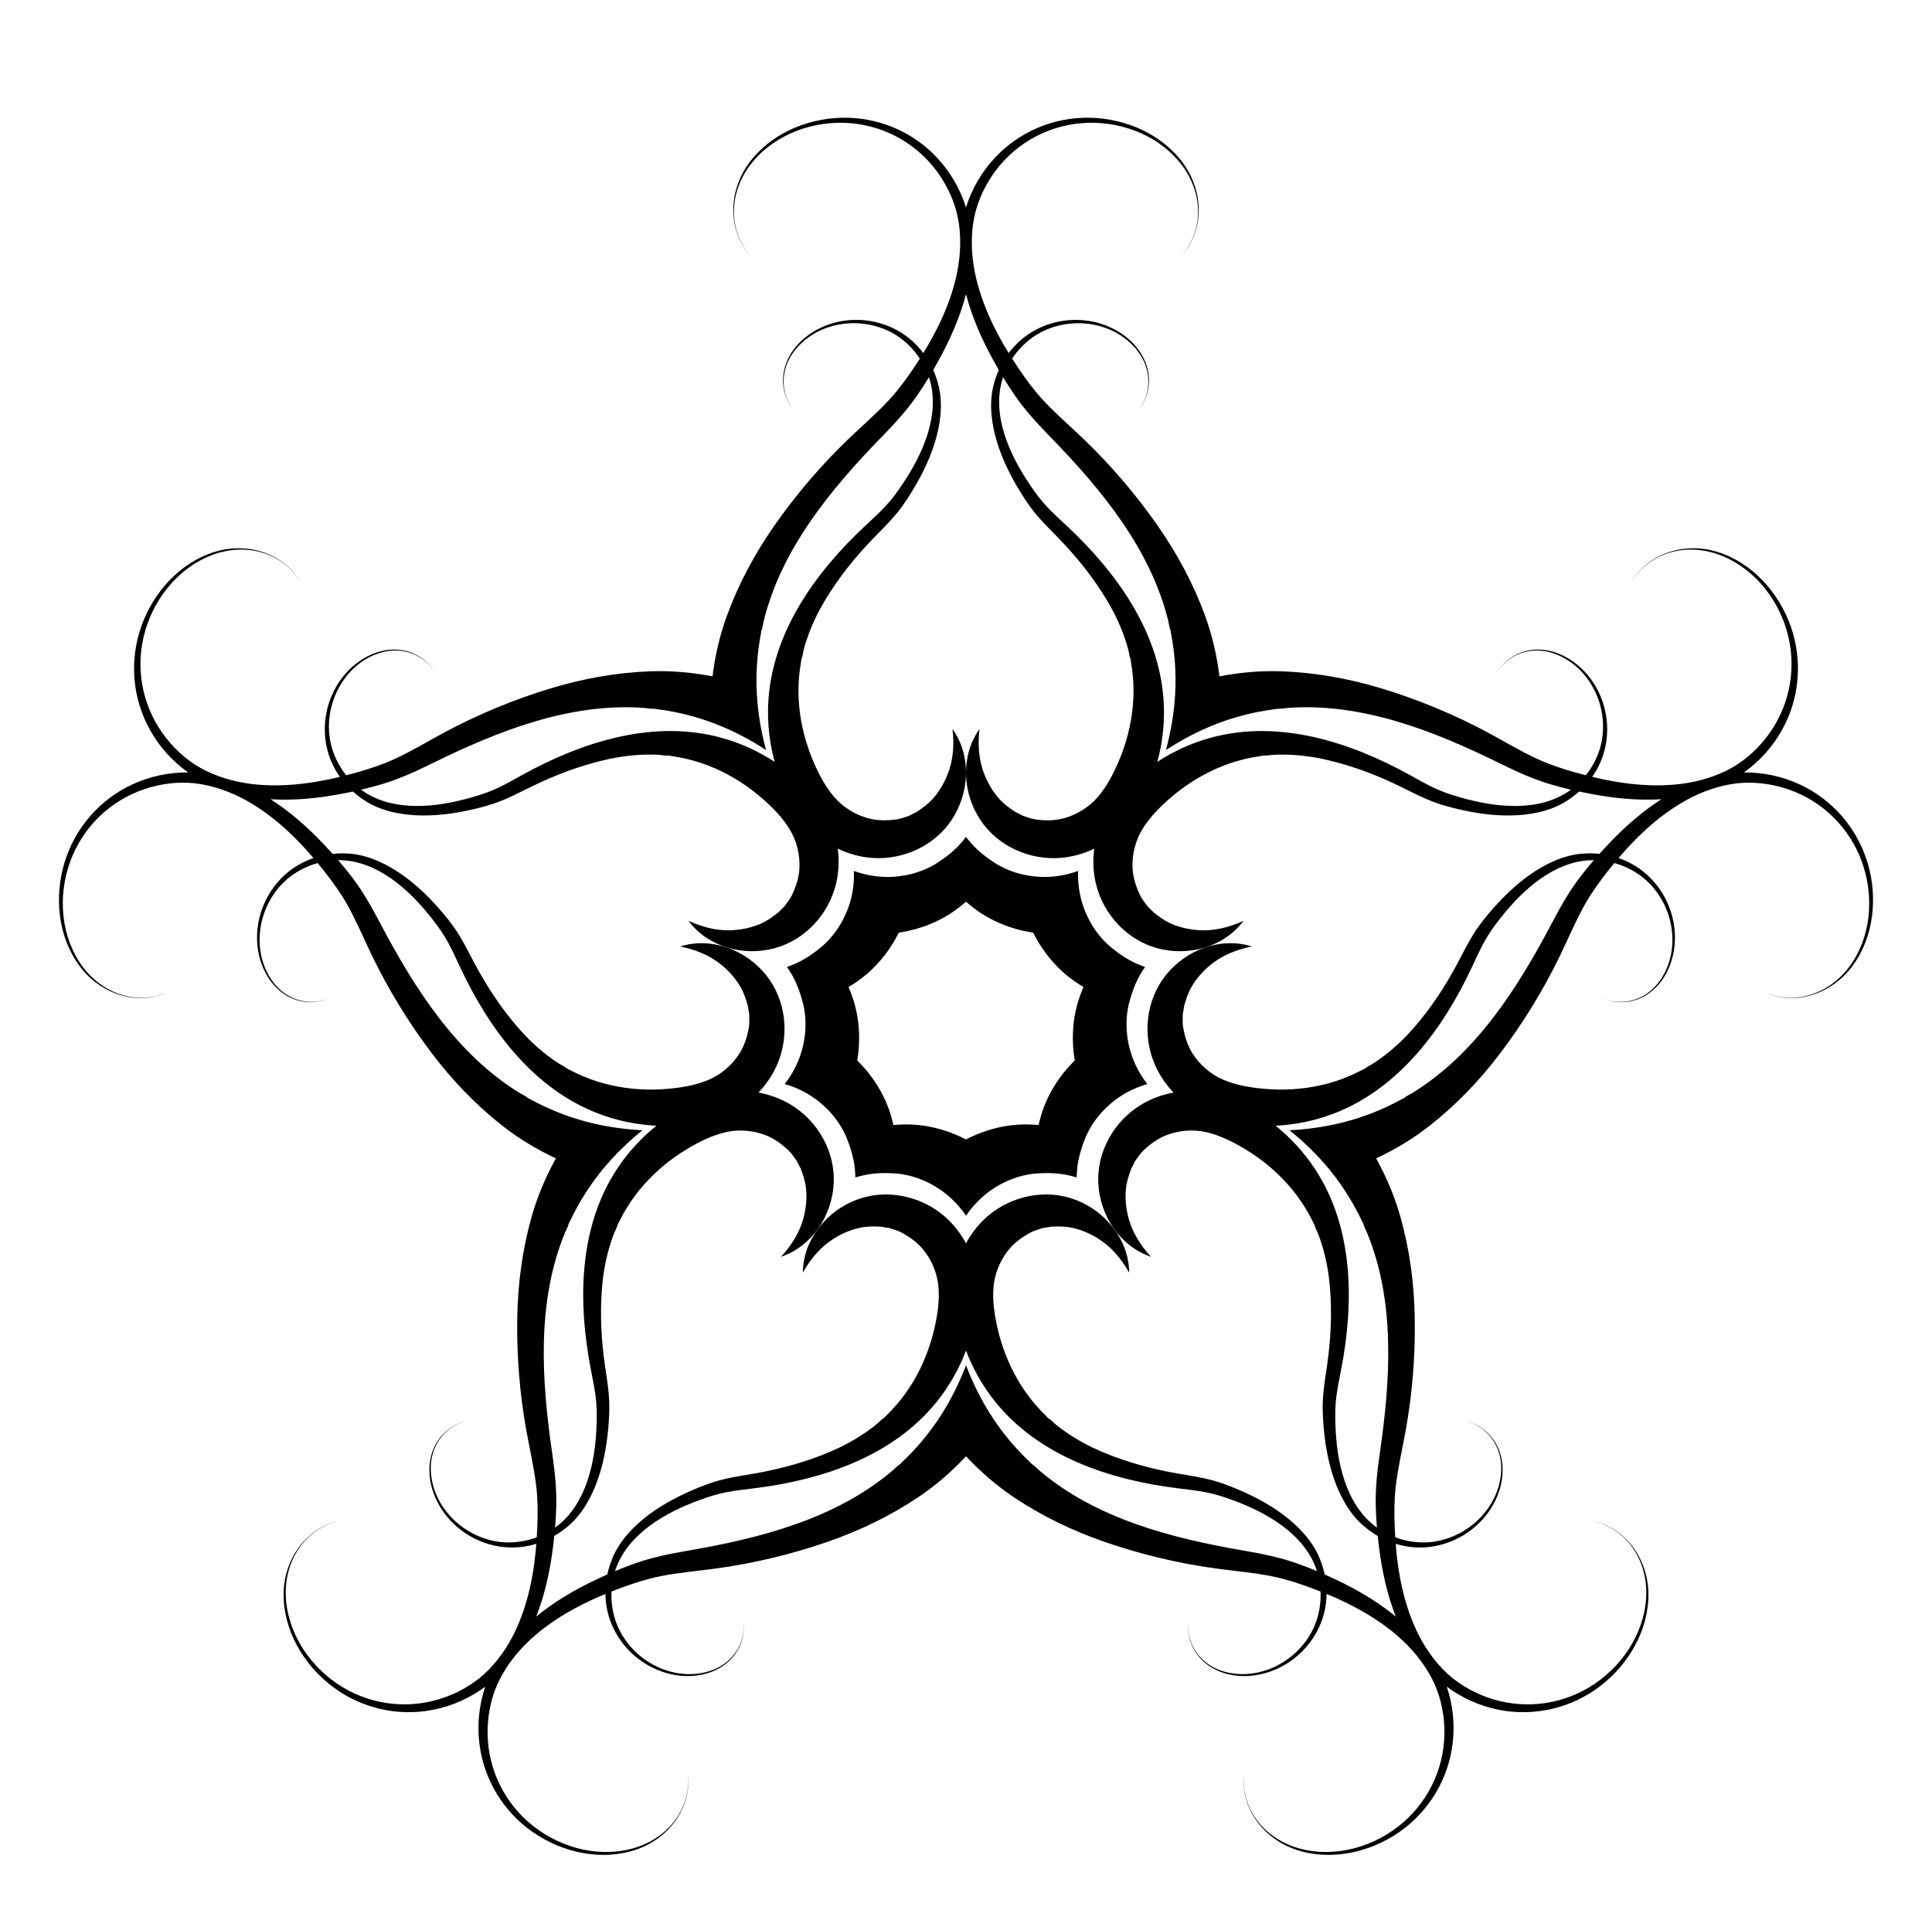 <?xml version="1.0" encoding="utf-8"?>

<!DOCTYPE svg PUBLIC "-//W3C//DTD SVG 1.1//EN" "http://www.w3.org/Graphics/SVG/1.1/DTD/svg11.dtd">
<svg version="1.1" id="Layer_1" xmlns="http://www.w3.org/2000/svg" xmlns:xlink="http://www.w3.org/1999/xlink" x="0px" y="0px"
	 viewBox="0 0 1720.247 1703.984" enable-background="new 0 0 1720.247 1703.984" xml:space="preserve">
<g>
	<g>
		<path d="M860.123,803.051c-2.119,1.837-4.293,3.609-6.501,5.327c-15.278,11.884-34.045,19.369-53.347,22.253
			c-8.707,17.467-21.625,33.002-37.649,43.86c-2.316,1.569-4.673,3.089-7.075,4.537
			c1.092,2.583,2.106,5.198,3.057,7.829c6.582,18.203,7.901,38.364,4.678,57.613
			c13.921,13.679,24.704,30.765,30.079,49.36c0.777,2.687,1.494,5.398,2.128,8.13
			c2.794-0.241,5.595-0.397,8.39-0.488c19.346-0.634,38.928,4.341,56.239,13.354
			c17.311-9.013,36.893-13.988,56.239-13.354c2.796,0.092,5.596,0.248,8.39,0.488
			c0.635-2.732,1.352-5.443,2.128-8.13c5.375-18.595,16.158-35.681,30.079-49.36
			c-3.222-19.249-1.903-39.41,4.678-57.613c0.951-2.631,1.965-5.245,3.057-7.829
			c-2.402-1.448-4.759-2.968-7.075-4.537c-16.024-10.858-28.942-26.393-37.649-43.86
			c-19.303-2.884-38.069-10.368-53.347-22.253C864.416,806.66,862.243,804.888,860.123,803.051z M634.439,602.376
			c2.266-18.483,6.498-36.787,12.85-54.134c10.448-28.534,24.766-55.115,42.136-80.035
			c19.428-27.873,41.907-54.153,66.452-77.649c12.075-11.559,24.799-22.497,36.141-34.801
			c8.162-8.854,15.171-18.511,21.862-28.502c16.304-24.343,30.473-50.914,37.249-79.608
			c3.748-15.869,4.939-32.077,2.697-48.256c-2.105-15.187-8.232-29.958-16.72-42.664
			c-17.958-26.883-47.07-44.161-79.295-46.985c-32.479-2.846-66.923,9.182-87.892,34.762
			c-10.423,12.714-16.667,28.473-16.421,45.013c0.217,14.552,5.533,27.933,15.064,38.826
			c-20.908-23.111-19.977-57.283-2.385-82.102c18.77-26.481,51.467-40.669,83.371-41.391
			c32.25-0.729,63.333,12.371,85.221,36.056c11.764,12.73,20.282,27.692,25.355,43.811
			c5.073-16.119,13.59-31.081,25.355-43.811c21.888-23.685,52.97-36.784,85.221-36.056
			c31.903,0.721,64.601,14.909,83.371,41.391c17.592,24.819,18.523,58.991-2.385,82.102
			c9.531-10.893,14.847-24.274,15.064-38.826c0.246-16.54-5.998-32.299-16.421-45.013
			c-20.97-25.58-55.413-37.609-87.892-34.762c-32.225,2.824-61.337,20.102-79.295,46.985
			c-8.487,12.705-14.615,27.477-16.72,42.664c-2.242,16.179-1.051,32.387,2.697,48.256
			c6.776,28.694,20.945,55.265,37.249,79.608c6.691,9.99,13.7,19.648,21.862,28.502
			c11.342,12.304,24.066,23.242,36.141,34.801c24.545,23.496,47.024,49.776,66.452,77.649
			c17.37,24.92,31.688,51.501,42.136,80.035c6.352,17.348,10.584,35.651,12.85,54.134
			c18.278-3.557,36.994-5.188,55.455-4.508c30.366,1.119,60.07,6.522,89.138,15.341
			c32.512,9.864,64.453,23.122,94.383,39.205c14.725,7.912,29.06,16.633,44.266,23.618
			c10.943,5.027,22.293,8.708,33.862,11.985c28.19,7.984,57.839,13.249,87.222,10.826
			c16.25-1.34,32.034-5.215,46.728-12.347c13.794-6.695,25.948-17.087,35.409-29.085
			c20.018-25.387,27.454-58.413,20.182-89.933c-7.33-31.769-29.413-60.81-60.221-72.849
			c-15.313-5.984-32.23-7.053-47.885-1.707c-13.773,4.703-24.856,13.894-32.27,26.325
			c15.519-27.027,48.306-36.7,77.346-27.639c30.986,9.668,54.583,36.381,65.128,66.5
			c10.659,30.447,7.806,64.056-7.956,92.192c-8.472,15.122-20.07,27.847-33.832,37.652
			c16.898-0.157,33.76,3.321,49.502,10.575c29.289,13.498,51.353,39.011,60.626,69.908
			c9.173,30.565,5.783,66.046-13.602,92.081c-18.168,24.4-50.38,35.846-78.82,23.102
			c13.305,5.699,27.674,6.62,41.581,2.329c15.807-4.877,28.865-15.685,37.736-29.527
			c17.848-27.848,18.644-64.323,5.901-94.333c-12.644-29.775-38.072-52.123-69.189-60.895
			c-14.706-4.146-30.648-5.409-45.742-2.717c-16.08,2.867-31.127,9.009-45.061,17.477
			c-25.195,15.311-46.087,36.998-64.2,60.026c-7.434,9.451-14.452,19.101-20.351,29.599
			c-8.197,14.589-14.668,30.07-21.93,45.127c-14.761,30.604-32.809,60.104-53.314,87.194
			c-18.333,24.221-39.188,46.051-63.097,64.806c-14.536,11.402-30.636,21.083-47.514,28.949
			c9.031,16.285,16.366,33.58,21.424,51.348c8.319,29.226,12.36,59.146,12.955,89.516
			c0.666,33.969-2.073,68.443-8.12,101.879c-2.975,16.449-6.839,32.777-8.783,49.398
			c-1.399,11.96-1.393,23.893-0.934,35.908c1.118,29.277,5.273,59.102,16.657,86.299
			c6.296,15.041,14.859,28.854,26.183,40.625c10.63,11.05,24.269,19.398,38.604,24.688
			c30.33,11.193,64.038,8.059,91.768-8.597c27.949-16.788,48.745-46.764,50.674-79.785
			c0.959-16.413-3.252-32.832-13.174-46.068c-8.729-11.645-20.895-19.346-35.008-22.556
			c30.499,6.408,49.831,34.601,50.188,65.02c0.38,32.456-17.733,63.154-43.119,82.49
			c-25.663,19.546-58.508,27.218-90.138,20.922c-17-3.384-32.685-10.482-46.264-20.541
			c5.371,16.022,7.274,33.133,5.239,50.347c-3.786,32.027-21.233,60.895-47.752,79.261
			c-26.234,18.169-61.026,25.91-91.777,15.518c-28.82-9.739-49.66-36.837-46.329-67.823
			c-1.308,14.414,2.256,28.365,10.634,40.265c9.523,13.526,23.837,22.605,39.743,26.765
			c32.001,8.369,66.936-2.145,91.539-23.539c24.41-21.226,37.807-52.316,36.534-84.62
			c-0.602-15.268-4.327-30.819-11.551-44.343c-7.696-14.407-18.187-26.82-30.546-37.455
			c-22.348-19.231-49.429-32.399-76.927-42.509c-11.285-4.149-22.632-7.843-34.44-10.208
			c-16.408-3.287-33.131-4.658-49.694-6.911c-33.668-4.581-67.301-12.63-99.402-23.76
			c-28.7-9.951-55.907-23.04-81.132-39.983c-15.336-10.301-29.518-22.622-42.215-36.243
			c-12.697,13.621-26.879,25.942-42.215,36.243c-25.224,16.943-52.432,30.032-81.132,39.983
			c-32.101,11.13-65.734,19.178-99.402,23.76c-16.563,2.254-33.286,3.624-49.694,6.911
			c-11.807,2.365-23.154,6.059-34.44,10.208c-27.499,10.11-54.58,23.278-76.927,42.509
			c-12.359,10.636-22.85,23.048-30.546,37.455c-7.224,13.524-10.949,29.076-11.551,44.343
			c-1.273,32.304,12.124,63.394,36.534,84.62c24.603,21.394,59.539,31.908,91.539,23.539
			c15.906-4.16,30.22-13.239,39.743-26.765c8.378-11.9,11.942-25.851,10.634-40.265
			c3.331,30.987-17.509,58.085-46.329,67.823c-30.751,10.391-65.543,2.651-91.777-15.518
			c-26.52-18.367-43.966-47.234-47.752-79.261c-2.035-17.214-0.131-34.325,5.239-50.347
			c-13.578,10.059-29.264,17.157-46.264,20.541c-31.63,6.296-64.475-1.376-90.138-20.922
			c-25.386-19.336-43.499-50.033-43.119-82.49c0.356-30.419,19.688-58.612,50.188-65.02
			c-14.113,3.21-26.28,10.911-35.008,22.556c-9.921,13.236-14.133,29.656-13.174,46.068
			c1.929,33.02,22.724,62.997,50.674,79.785c27.73,16.657,61.438,19.79,91.768,8.597
			c14.335-5.29,27.974-13.638,38.604-24.688c11.324-11.771,19.887-25.584,26.183-40.625
			c11.384-27.196,15.539-57.021,16.657-86.299c0.459-12.015,0.465-23.948-0.934-35.908
			c-1.944-16.62-5.809-32.949-8.783-49.398c-6.047-33.436-8.786-67.91-8.12-101.879
			c0.595-30.37,4.636-60.291,12.955-89.516c5.058-17.768,12.393-35.064,21.424-51.348
			c-16.878-7.866-32.978-17.547-47.514-28.949c-23.909-18.754-44.764-40.585-63.097-64.806
			c-20.505-27.09-38.553-56.59-53.314-87.194c-7.262-15.056-13.733-30.537-21.93-45.127
			c-5.898-10.498-12.917-20.149-20.351-29.599c-18.113-23.028-39.005-44.715-64.201-60.026
			c-13.934-8.468-28.981-14.61-45.061-17.477c-15.095-2.692-31.036-1.428-45.742,2.717
			c-31.117,8.772-56.545,31.12-69.189,60.895c-12.744,30.01-11.948,66.485,5.901,94.333
			c8.871,13.842,21.929,24.65,37.736,29.527c13.907,4.291,28.276,3.369,41.581-2.329
			c-28.441,12.743-60.652,1.298-78.82-23.102c-19.385-26.035-22.775-61.516-13.602-92.081
			c9.273-30.897,31.336-56.41,60.626-69.908c15.742-7.255,32.604-10.732,49.502-10.575
			c-13.762-9.806-25.36-22.53-33.832-37.652c-15.762-28.136-18.615-61.745-7.956-92.192
			c10.544-30.119,34.142-56.832,65.128-66.5c29.04-9.061,61.828,0.613,77.346,27.639
			c-7.414-12.431-18.498-21.622-32.27-26.325c-15.654-5.346-32.572-4.277-47.885,1.707
			c-30.808,12.039-52.891,41.079-60.221,72.849c-7.272,31.52,0.164,64.547,20.182,89.933
			c9.461,11.998,21.615,22.39,35.409,29.085c14.694,7.132,30.477,11.008,46.728,12.347
			c29.383,2.422,59.032-2.842,87.222-10.826c11.569-3.277,22.92-6.958,33.862-11.985
			c15.206-6.985,29.541-15.706,44.266-23.618c29.931-16.083,61.871-29.341,94.383-39.205
			c29.068-8.819,58.773-14.222,89.138-15.341C597.445,597.188,616.161,598.82,634.439,602.376z M860.123,261.955
			c-5.233,20.171-13.749,39.605-23.665,57.722c-6.061,11.076-12.577,21.998-19.748,32.399
			c-9.164,13.291-20.051,25.116-31.291,36.662c-45.487,46.722-90.083,100.421-105.643,165.304
			c-0.534,2.229-0.785,5.625-1.826,7.655c-0.131,0.256-0.354,2.193-0.478,2.87
			c-0.875,4.575-1.604,9.178-2.186,13.799c-1.107,8.793-1.683,17.653-1.734,26.515
			c-0.098,17.31,1.925,34.565,5.676,51.456c0.866,3.9,1.823,7.78,2.869,11.636
			c-3.344-2.187-6.738-4.295-10.18-6.324c-14.905-8.788-30.69-16.044-47.184-21.299
			c-8.444-2.691-17.048-4.88-25.753-6.545c-4.575-0.875-9.178-1.605-13.799-2.185
			c-0.682-0.092-2.594-0.478-2.877-0.432c-2.252,0.363-5.56-0.448-7.845-0.629
			c-66.517-5.252-131.368,20.568-189.86,49.391c-14.454,7.123-29.064,13.822-44.537,18.43
			c-12.107,3.606-24.508,6.428-36.915,8.77c-20.295,3.831-41.409,5.926-62.21,4.669
			c17.567,11.21,33.417,25.315,47.584,40.343c8.661,9.187,17.035,18.759,24.71,28.793
			c9.809,12.823,17.691,26.831,25.198,41.089c30.379,57.699,67.669,116.706,124.568,151.555
			c1.955,1.197,5.108,2.485,6.716,4.102c0.203,0.204,1.976,1.015,2.582,1.341
			c4.08,2.246,8.233,4.362,12.448,6.343c8.021,3.77,16.269,7.056,24.682,9.842
			c16.433,5.442,33.468,8.851,50.692,10.502c3.977,0.381,7.963,0.67,11.953,0.867
			c-3.113,2.504-6.168,5.081-9.161,7.727c-12.963,11.46-24.742,24.23-34.837,38.292
			c-5.168,7.199-9.91,14.706-14.183,22.47c-2.246,4.081-4.362,8.232-6.343,12.448
			c-0.298,0.621-1.256,2.319-1.3,2.603c-0.351,2.254-2.144,5.149-3.022,7.267
			c-25.549,61.638-21.034,131.294-11.696,195.83c2.307,15.948,4.164,31.913,3.766,48.053
			c-0.312,12.629-1.46,25.295-3.067,37.819c-2.628,20.486-7.16,41.214-14.783,60.608
			c16.089-13.243,34.402-23.959,53.073-32.789c11.414-5.398,23.105-10.404,35.02-14.603
			c15.226-5.367,30.984-8.534,46.864-11.268c64.263-11.062,131.905-28.293,182.631-71.638
			c1.743-1.489,3.941-4.09,5.977-5.12c0.256-0.13,1.576-1.566,2.074-2.041c3.397-3.186,6.692-6.482,9.879-9.879
			c6.064-6.463,11.738-13.292,16.988-20.432c10.254-13.947,18.76-29.095,25.653-44.965
			c1.592-3.664,3.098-7.366,4.518-11.1c1.42,3.734,2.927,7.436,4.518,11.1
			c6.893,15.87,15.399,31.019,25.653,44.965c5.25,7.14,10.924,13.969,16.988,20.432
			c3.187,3.397,6.482,6.692,9.879,9.879c0.498,0.475,1.817,1.911,2.074,2.041c2.036,1.03,4.234,3.631,5.977,5.12
			c50.726,43.346,118.368,60.576,182.631,71.638c15.88,2.734,31.638,5.901,46.864,11.268
			c11.914,4.199,23.606,9.206,35.02,14.603c18.671,8.829,36.984,19.546,53.073,32.789
			c-7.623-19.394-12.156-40.122-14.783-60.608c-1.606-12.524-2.755-25.19-3.067-37.819
			c-0.399-16.14,1.458-32.105,3.766-48.053c9.337-64.536,13.853-134.192-11.696-195.83
			c-0.878-2.117-2.672-5.012-3.022-7.267c-0.044-0.284-1.002-1.982-1.3-2.603
			c-1.981-4.216-4.097-8.368-6.343-12.448c-4.273-7.764-9.014-15.271-14.183-22.47
			c-10.095-14.062-21.874-26.832-34.837-38.292c-2.993-2.646-6.048-5.223-9.161-7.727
			c3.99-0.196,7.976-0.485,11.953-0.867c17.224-1.651,34.259-5.06,50.692-10.502
			c8.413-2.786,16.661-6.072,24.682-9.842c4.215-1.981,8.368-4.096,12.448-6.343
			c0.606-0.327,2.38-1.138,2.582-1.341c1.609-1.618,4.762-2.905,6.716-4.102
			c56.9-34.849,94.189-93.856,124.568-151.555c7.507-14.258,15.389-28.266,25.198-41.089
			c7.675-10.034,16.05-19.606,24.71-28.793c14.167-15.029,30.018-29.134,47.584-40.343
			c-20.801,1.257-41.915-0.838-62.21-4.669c-12.407-2.342-24.808-5.164-36.915-8.77
			c-15.473-4.608-30.083-11.308-44.537-18.43c-58.492-28.823-123.343-54.642-189.86-49.391
			c-2.285,0.18-5.593,0.992-7.845,0.629c-0.284-0.046-2.195,0.341-2.877,0.432
			c-4.622,0.581-9.224,1.311-13.799,2.186c-8.705,1.665-17.309,3.854-25.753,6.545
			c-16.493,5.256-32.279,12.512-47.184,21.299c-3.442,2.029-6.836,4.138-10.18,6.324
			c1.046-3.856,2.003-7.736,2.869-11.636c3.752-16.891,5.774-34.146,5.676-51.456
			c-0.05-8.862-0.627-17.722-1.734-26.515c-0.582-4.621-1.31-9.224-2.186-13.799
			c-0.123-0.677-0.347-2.615-0.478-2.87c-1.041-2.03-1.292-5.426-1.826-7.655
			c-15.56-64.884-60.156-118.582-105.643-165.305c-11.241-11.546-22.127-23.371-31.291-36.662
			c-7.171-10.4-13.687-21.323-19.748-32.399C873.873,301.56,865.356,282.126,860.123,261.955z M760.34,775.664
			c6.158,2.247,12.568,3.831,19.134,4.665c18.231,2.315,37.454-1.293,53.291-10.749
			c-0.061,0.158-0.197,0.257-0.409,0.295c8.462-5.376,16.287-11.086,22.975-18.648
			c1.679-1.898,3.275-3.859,4.792-5.874c1.517,2.015,3.113,3.975,4.792,5.874
			c6.689,7.562,14.513,13.271,22.975,18.648c-0.212-0.038-0.348-0.137-0.409-0.295
			c15.837,9.455,35.059,13.063,53.291,10.749c6.566-0.834,12.977-2.418,19.134-4.665
			c-0.234,6.551,0.24,13.137,1.477,19.639c3.432,18.054,12.804,35.221,26.69,47.361
			c-0.169-0.009-0.305-0.108-0.407-0.298c7.728,6.387,15.576,12.064,24.835,16.088
			c2.324,1.01,4.682,1.922,7.067,2.743c-1.447,2.066-2.819,4.189-4.105,6.373
			c-5.125,8.698-8.137,17.904-10.635,27.613c-0.029-0.214,0.022-0.374,0.154-0.48
			c-4.099,17.984-1.59,37.38,6.245,54.004c2.822,5.987,6.31,11.594,10.349,16.756
			c-6.302,1.802-12.42,4.288-18.222,7.473c-16.11,8.844-29.541,23.061-36.795,40.019
			c-0.044-0.164,0.009-0.324,0.158-0.479c-3.686,9.323-6.66,18.542-7.627,28.591
			c-0.243,2.523-0.381,5.047-0.424,7.569c-2.412-0.738-4.855-1.386-7.329-1.935
			c-9.856-2.186-19.542-2.206-29.548-1.582c0.194-0.094,0.362-0.094,0.504-0.002
			c-18.37,1.659-36.042,10.039-49.431,22.627c-4.822,4.534-9.077,9.584-12.738,15.021
			c-3.661-5.437-7.916-10.487-12.738-15.021c-13.389-12.589-31.061-20.968-49.431-22.627
			c0.142-0.092,0.31-0.092,0.504,0.002c-10.006-0.624-19.692-0.605-29.548,1.582
			c-2.474,0.549-4.918,1.197-7.33,1.935c-0.043-2.522-0.182-5.046-0.424-7.569
			c-0.966-10.049-3.941-19.267-7.627-28.591c0.149,0.156,0.202,0.315,0.158,0.479
			c-7.255-16.958-20.685-31.176-36.795-40.019c-5.802-3.185-11.92-5.671-18.222-7.473
			c4.039-5.162,7.527-10.769,10.349-16.756c7.835-16.624,10.344-36.02,6.245-54.004
			c0.132,0.107,0.183,0.267,0.154,0.48c-2.498-9.709-5.51-18.915-10.635-27.613
			c-1.287-2.184-2.658-4.307-4.105-6.373c2.385-0.82,4.743-1.732,7.067-2.743
			c9.259-4.024,17.107-9.702,24.835-16.088c-0.102,0.19-0.238,0.289-0.407,0.298
			c13.887-12.14,23.258-29.306,26.69-47.361C760.1,788.802,760.574,782.215,760.34,775.664z"/>
		<path d="M689.744,678.497c-4.546-16.804-6.569-34.25-5.723-51.961c2.988-62.625,41.786-116.591,86.204-158.071
			c6.069-5.667,12.231-11.254,17.921-17.309c5.717-6.085,10.611-12.794,15.261-19.715
			c9.351-13.918,17.523-28.826,22.538-44.887c4.953-15.864,6.633-33.041,1.653-49.12
			c-4.526-14.611-13.931-27.666-26.318-36.632c-22.881-16.561-55.706-17.39-79.307-1.79
			c-11.376,7.52-20.875,19.04-23.456,32.701c-2.36,12.492,0.777,25.008,9.144,34.572
			c-9.572-10.58-12.713-25.401-8.845-39.141c4.162-14.783,15.641-26.658,28.982-33.74
			c27.623-14.664,62.884-10.039,85.656,11.373c11.405,10.723,18.967,24.49,22.486,39.681
			c3.758,16.22,1.29,33.859-3.539,49.568c-5.029,16.36-12.866,31.696-21.922,46.171
			c-4.515,7.218-9.354,14.157-15.025,20.523c-5.614,6.377-11.653,12.356-17.575,18.442
			c-16.2,16.648-30.997,35.098-43.004,55.005c-6.125,10.155-11.392,20.945-15.38,32.12
			c-1.577,4.418-3.033,8.937-4.128,13.501c-0.449,1.869-0.654,4.57-1.507,6.309
			c-0.341,0.695-0.537,3.054-0.702,3.991c-0.796,4.522-1.376,9.082-1.741,13.659
			c-0.69,8.659-0.603,17.367,0.252,26.011c1.657,16.763,6.031,33.209,12.658,48.687
			c4.76,11.116,10.542,22.178,18.46,31.381c7.959,9.252,19.16,16.125,30.969,19.124
			c8.185,2.078,16.119,1.942,24.408,0.854c3.889-0.511,7.605-2.091,11.319-3.262c1.707-0.884,3.415-1.768,5.122-2.652
			c0.14-0.072,1.658-0.685,1.745-0.912c-0.216,0.151-0.435,0.299-0.657,0.442
			c5.464-3.507,10.563-7.198,14.92-12.072c5.484-6.134,9.731-13.317,12.837-20.919
			c5.453-13.348,6.233-27.006,4.683-41.15c16.937,23.995,15.232,56.612-0.688,80.798
			c-15.376,23.361-43.624,36.16-71.395,33.98c-10.398-0.816-20.632-3.69-30.116-8.223
			c1.38,10.421,0.951,21.041-1.486,31.183c-6.508,27.085-27.41,49.995-54.379,57.4
			c-27.922,7.666-59.469-0.791-77.056-24.314c12.972,5.845,26.203,9.324,40.583,8.262
			c8.19-0.605,16.334-2.424,23.862-5.744c5.982-2.638,11.068-6.347,16.092-10.46
			c-0.205,0.167-0.412,0.329-0.623,0.488c0.243-0.013,1.294-1.268,1.406-1.378
			c1.368-1.351,2.737-2.701,4.105-4.052c2.262-3.171,4.913-6.216,6.6-9.757
			c3.597-7.547,6.178-15.051,6.73-23.477c0.797-12.158-2.278-24.934-8.618-35.363
			c-6.306-10.374-15.04-19.292-24.141-27.253c-12.672-11.086-26.962-20.328-42.393-27.084
			c-7.957-3.484-16.211-6.257-24.66-8.277c-4.466-1.068-8.981-1.925-13.528-2.565
			c-0.943-0.133-3.247-0.675-4.013-0.566c-1.918,0.274-4.55-0.365-6.466-0.516
			c-4.678-0.368-9.427-0.38-14.115-0.245c-11.86,0.341-23.75,2.015-35.3,4.702
			c-22.643,5.267-44.763,13.639-65.602,23.901c-7.618,3.752-15.171,7.647-22.971,11.016
			c-7.807,3.427-15.901,5.884-24.161,7.948c-16.565,4.139-33.571,6.854-50.685,6.581
			c-16.432-0.262-33.971-3.365-48.236-11.951c-13.36-8.042-24.116-19.487-30.79-33.648
			c-13.327-28.275-6.829-63.239,15.653-84.979c10.858-10.499,25.699-17.747,41.044-17.137
			c14.263,0.567,27.388,8.135,34.492,20.508c-6.509-10.913-17.444-17.764-30.054-19.38
			c-13.79-1.767-27.681,3.707-38.349,12.203c-22.129,17.625-31.485,49.099-22.804,75.979
			c4.699,14.551,14.209,27.531,26.706,36.35c13.753,9.705,30.608,13.416,47.227,13.607
			c16.825,0.194,33.528-2.972,49.654-7.564c8.019-2.283,15.912-4.865,23.466-8.422
			c7.518-3.54,14.735-7.674,22-11.695c53.176-29.425,116.49-49.648,176.973-33.138
			C659.201,661.667,675.168,668.981,689.744,678.497z"/>
		<path d="M1030.502,678.497c14.576-9.516,30.544-16.831,47.649-21.5c60.483-16.51,123.797,3.712,176.973,33.138
			c7.266,4.02,14.482,8.155,22,11.695c7.554,3.557,15.446,6.138,23.466,8.422
			c16.126,4.592,32.83,7.757,49.654,7.564c16.619-0.192,33.474-3.902,47.227-13.607
			c12.497-8.819,22.007-21.799,26.706-36.35c8.68-26.879-0.675-58.354-22.804-75.979
			c-10.667-8.496-24.558-13.97-38.349-12.203c-12.61,1.616-23.544,8.467-30.054,19.38
			c7.104-12.373,20.229-19.94,34.492-20.508c15.346-0.61,30.186,6.638,41.044,17.137
			c22.482,21.739,28.98,56.704,15.653,84.979c-6.674,14.16-17.43,25.606-30.79,33.648
			c-14.265,8.586-31.804,11.69-48.236,11.951c-17.114,0.272-34.12-2.442-50.685-6.581
			c-8.26-2.064-16.354-4.521-24.161-7.948c-7.799-3.369-15.352-7.264-22.971-11.016
			c-20.84-10.263-42.959-18.634-65.602-23.901c-11.551-2.687-23.44-4.362-35.3-4.702
			c-4.689-0.135-9.437-0.123-14.116,0.246c-1.916,0.151-4.549,0.79-6.466,0.516c-0.766-0.109-3.07,0.433-4.013,0.566
			c-4.547,0.64-9.063,1.498-13.528,2.565c-8.449,2.02-16.703,4.793-24.66,8.277
			c-15.43,6.756-29.721,15.998-42.393,27.084c-9.101,7.962-17.835,16.88-24.141,27.253
			c-6.34,10.428-9.415,23.205-8.618,35.363c0.553,8.427,3.134,15.93,6.73,23.477
			c1.688,3.541,4.338,6.587,6.6,9.757c1.368,1.351,2.737,2.701,4.105,4.052c0.112,0.11,1.164,1.365,1.406,1.378
			c-0.211-0.159-0.419-0.322-0.623-0.488c5.024,4.113,10.11,7.822,16.092,10.46
			c7.528,3.32,15.672,5.14,23.862,5.744c14.38,1.062,27.61-2.417,40.583-8.262
			c-17.587,23.523-49.134,31.98-77.056,24.314c-26.969-7.405-47.871-30.315-54.379-57.4
			c-2.437-10.142-2.866-20.762-1.486-31.183c-9.484,4.533-19.717,7.407-30.116,8.223
			c-27.771,2.18-56.019-10.619-71.395-33.98c-15.92-24.186-17.625-56.803-0.688-80.798
			c-1.55,14.143-0.77,27.802,4.683,41.15c3.106,7.602,7.353,14.785,12.837,20.919
			c4.357,4.874,9.456,8.565,14.92,12.072c-0.222-0.143-0.441-0.29-0.657-0.442
			c0.087,0.227,1.605,0.839,1.745,0.912c1.707,0.884,3.415,1.768,5.122,2.652c3.714,1.172,7.43,2.752,11.319,3.262
			c8.289,1.088,16.223,1.224,24.408-0.854c11.809-2.999,23.01-9.872,30.969-19.124
			c7.917-9.203,13.7-20.266,18.46-31.381c6.628-15.478,11.001-31.924,12.658-48.687
			c0.855-8.644,0.942-17.351,0.252-26.011c-0.364-4.577-0.944-9.137-1.741-13.659
			c-0.165-0.938-0.362-3.297-0.702-3.991c-0.853-1.739-1.059-4.441-1.507-6.309
			c-1.095-4.563-2.551-9.083-4.128-13.5c-3.989-11.174-9.256-21.964-15.38-32.12
			c-12.006-19.908-26.803-38.357-43.004-55.005c-5.922-6.086-11.961-12.066-17.575-18.442
			c-5.672-6.366-10.51-13.305-15.025-20.523c-9.055-14.475-16.892-29.81-21.922-46.171
			c-4.829-15.708-7.297-33.348-3.539-49.568c3.519-15.191,11.081-28.957,22.486-39.681
			c22.773-21.412,58.034-26.037,85.656-11.373c13.341,7.082,24.82,18.957,28.982,33.74
			c3.868,13.74,0.727,28.561-8.845,39.141c8.367-9.563,11.504-22.079,9.144-34.572
			c-2.581-13.661-12.08-25.181-23.456-32.701c-23.6-15.6-56.425-14.771-79.307,1.79
			c-12.387,8.966-21.793,22.022-26.318,36.632c-4.98,16.079-3.301,33.256,1.652,49.12
			c5.015,16.061,13.187,30.969,22.538,44.887c4.65,6.921,9.544,13.63,15.261,19.715
			c5.69,6.056,11.852,11.642,17.921,17.309c44.417,41.48,83.215,95.446,86.204,158.071
			C1037.071,644.248,1035.049,661.694,1030.502,678.497z"/>
		<path d="M1135.803,1002.578c13.555,10.922,25.446,23.848,35.172,38.673
			c34.392,52.421,34.725,118.885,23.172,178.551c-1.579,8.152-3.28,16.294-4.324,24.537
			c-1.049,8.283-1.065,16.587-0.758,24.92c0.616,16.756,2.767,33.62,8.151,49.562
			c5.317,15.746,14.055,30.63,27.535,40.711c12.249,9.16,27.532,14.194,42.824,14.167
			c28.246-0.051,55.289-18.675,65.213-45.167c4.784-12.771,5.697-27.674-0.244-40.243
			c-5.433-11.493-15.328-19.776-27.718-22.594c13.963,2.933,25.216,13.077,30.163,26.467
			c5.323,14.406,3.015,30.76-3.615,44.331c-13.728,28.1-44.973,45.084-75.982,41.147
			c-15.53-1.972-29.739-8.664-41.516-18.886c-12.574-10.914-20.946-26.635-26.272-42.182
			c-5.548-16.192-8.221-33.205-9.403-50.238c-0.59-8.493-0.754-16.951,0.093-25.435
			c0.794-8.459,2.164-16.846,3.378-25.25c3.321-22.991,4.447-46.614,2.459-69.777
			c-1.014-11.816-3.095-23.641-6.436-35.026c-1.321-4.501-2.799-9.013-4.596-13.349
			c-0.736-1.776-2.157-4.082-2.489-5.99c-0.133-0.762-1.36-2.786-1.778-3.642
			c-2.013-4.126-4.225-8.156-6.62-12.073c-4.532-7.411-9.72-14.404-15.492-20.895
			c-11.194-12.588-24.399-23.322-38.858-31.948c-10.384-6.195-21.565-11.746-33.38-14.538
			c-11.877-2.807-24.979-1.784-36.295,2.732c-7.843,3.13-14.182,7.903-20.248,13.656
			c-2.846,2.699-4.924,6.161-7.24,9.293c-0.862,1.719-1.723,3.438-2.585,5.156
			c-0.07,0.141-0.939,1.528-0.876,1.763c0.086-0.249,0.176-0.497,0.272-0.744
			c-2.359,6.049-4.315,12.032-4.975,18.536c-0.831,8.185-0.045,16.494,1.911,24.469
			c3.434,14.004,10.831,25.512,20.399,36.043c-27.806-9.457-45.598-36.847-46.935-65.771
			c-1.292-27.937,14.038-54.896,37.787-69.455c8.892-5.452,18.86-9.142,29.198-11.049
			c-7.242-7.619-13.137-16.464-17.127-26.101c-10.655-25.738-7.211-56.559,10.255-78.401
			c18.083-22.614,48.576-34.315,76.631-25.622c-13.93,2.896-26.679,7.859-37.688,17.169
			c-6.27,5.303-11.789,11.562-15.928,18.673c-3.289,5.651-5.223,11.64-6.87,17.921
			c0.068-0.255,0.14-0.509,0.217-0.761c-0.189,0.153-0.302,1.786-0.328,1.942
			c-0.313,1.897-0.626,3.794-0.94,5.691c0.034,3.895-0.321,7.917,0.395,11.774
			c1.526,8.22,3.849,15.807,8.355,22.95c6.501,10.304,16.499,18.833,27.758,23.544
			c11.199,4.686,23.507,6.767,35.55,7.859c16.768,1.52,33.761,0.598,50.216-3.006
			c8.485-1.859,16.793-4.466,24.815-7.798c4.24-1.761,8.398-3.721,12.452-5.876
			c0.841-0.447,3.024-1.363,3.579-1.901c1.391-1.349,3.896-2.379,5.535-3.383c4.002-2.452,7.85-5.233,11.564-8.098
			c9.395-7.247,18.029-15.59,25.795-24.553c15.223-17.57,28.197-37.345,39.024-57.897
			c3.958-7.513,7.779-15.104,12.109-22.414c4.301-7.361,9.406-14.107,14.875-20.632
			c10.968-13.085,23.131-25.277,37.137-35.116c13.447-9.447,29.461-17.245,46.048-18.683
			c15.536-1.347,30.965,1.591,44.688,9.123c27.401,15.041,42.696,47.148,37.285,77.95
			c-2.613,14.877-10.359,29.463-23.133,37.989c-11.872,7.925-26.939,9.517-39.959,3.683
			c11.681,5.003,24.554,4.118,35.705-1.987c12.195-6.676,20.216-19.27,23.852-32.413
			c7.543-27.266-3.388-58.228-26.21-74.872c-12.355-9.01-27.678-13.921-42.972-13.71
			c-16.831,0.232-32.648,7.137-46.206,16.751c-13.725,9.732-25.378,22.111-35.725,35.305
			c-5.145,6.561-10.013,13.288-14.034,20.606c-4.001,7.282-7.41,14.87-10.924,22.393
			c-25.724,55.062-65.06,108.637-123.696,130.831C1170.406,998.241,1153.189,1001.709,1135.803,1002.578z"/>
		<path d="M860.123,1202.87c-6.199,16.267-14.817,31.57-25.911,45.401c-39.228,48.908-102.336,69.763-162.652,77.213
			c-8.241,1.018-16.51,1.915-24.672,3.47c-8.202,1.562-16.105,4.113-23.934,6.979
			c-15.745,5.764-31.12,13.021-44.617,23.067c-13.332,9.923-24.787,22.832-30.209,38.768
			c-4.927,14.48-4.992,30.571-0.24,45.105c8.777,26.848,34.846,46.812,63.108,48.064
			c13.624,0.603,28.08-3.133,38.198-12.668c9.252-8.719,14.071-20.689,12.923-33.344
			c1.525,14.186-4.645,28.023-15.851,36.865c-12.056,9.514-28.322,12.373-43.278,10.261
			c-30.967-4.373-56.775-28.84-62.613-59.548c-2.924-15.379-0.95-30.961,5.132-45.32
			c6.494-15.331,18.859-28.151,31.999-38.021c13.685-10.28,29.039-18.08,44.873-24.468
			c7.895-3.185,15.888-5.955,24.219-7.771c8.29-1.859,16.69-3.147,25.059-4.59
			c22.892-3.946,45.707-10.175,67.122-19.223c10.924-4.616,21.527-10.249,31.322-16.945
			c3.872-2.647,7.707-5.447,11.275-8.495c1.461-1.248,3.216-3.313,4.928-4.218c0.684-0.362,2.229-2.155,2.914-2.816
			c3.302-3.19,6.452-6.538,9.437-10.027c5.648-6.6,10.695-13.696,15.085-21.191
			c8.512-14.535,14.641-30.412,18.377-46.829c2.683-11.79,4.507-24.139,3.511-36.238
			c-1.001-12.163-6.023-24.308-13.814-33.675c-5.4-6.492-11.899-11.046-19.245-15.037
			c-3.447-1.873-7.381-2.779-11.075-4.014c-1.901-0.288-3.802-0.577-5.703-0.865
			c-0.155-0.024-1.744-0.42-1.948-0.288c0.264,0.005,0.528,0.014,0.791,0.029
			c-6.482-0.374-12.776-0.386-19.167,0.997c-8.042,1.739-15.7,5.054-22.681,9.379
			c-12.257,7.593-20.916,18.185-27.976,30.538c0.402-29.368,20.953-54.753,48.048-64.963
			c26.171-9.861,56.547-3.612,77.733,14.475c7.933,6.772,14.523,15.112,19.531,24.354
			c5.008-9.242,11.598-17.582,19.531-24.354c21.186-18.087,51.562-24.336,77.733-14.475
			c27.096,10.21,47.646,35.595,48.048,64.963c-7.059-12.354-15.718-22.945-27.976-30.538
			c-6.981-4.325-14.639-7.639-22.681-9.379c-6.39-1.382-12.684-1.371-19.167-0.997
			c0.264-0.014,0.527-0.024,0.791-0.029c-0.204-0.132-1.792,0.265-1.948,0.288
			c-1.901,0.288-3.802,0.577-5.703,0.865c-3.694,1.236-7.628,2.141-11.075,4.014
			c-7.346,3.992-13.845,8.545-19.245,15.037c-7.791,9.367-12.813,21.512-13.814,33.675
			c-0.996,12.099,0.829,24.448,3.511,36.238c3.736,16.417,9.864,32.294,18.377,46.829
			c4.389,7.495,9.437,14.591,15.085,21.191c2.985,3.489,6.134,6.837,9.437,10.027
			c0.685,0.661,2.23,2.454,2.914,2.816c1.712,0.906,3.467,2.97,4.928,4.218c3.568,3.048,7.403,5.848,11.275,8.495
			c9.795,6.696,20.398,12.329,31.322,16.945c21.415,9.049,44.23,15.277,67.122,19.223
			c8.368,1.443,16.768,2.731,25.059,4.59c8.33,1.816,16.323,4.586,24.219,7.771
			c15.834,6.388,31.188,14.188,44.873,24.468c13.14,9.87,25.505,22.69,31.999,38.021
			c6.082,14.359,8.056,29.941,5.132,45.32c-5.838,30.709-31.646,55.176-62.613,59.549
			c-14.956,2.112-31.222-0.748-43.278-10.261c-11.205-8.843-17.376-22.679-15.851-36.865
			c-1.148,12.655,3.671,24.625,12.923,33.344c10.118,9.535,24.574,13.271,38.198,12.668
			c28.262-1.252,54.331-21.216,63.108-48.064c4.751-14.534,4.687-30.625-0.24-45.105
			c-5.422-15.936-16.877-28.845-30.209-38.768c-13.497-10.046-28.872-17.303-44.617-23.067
			c-7.83-2.866-15.732-5.417-23.934-6.979c-8.162-1.555-16.431-2.452-24.672-3.47
			c-60.316-7.45-123.424-28.305-162.652-77.213C874.941,1234.44,866.322,1219.137,860.123,1202.87z"/>
		<path d="M584.444,1002.578c-17.386-0.869-34.603-4.337-51.187-10.614c-58.636-22.194-97.972-75.77-123.696-130.831
			c-3.515-7.523-6.923-15.11-10.924-22.393c-4.02-7.318-8.888-14.045-14.034-20.606
			c-10.347-13.194-22-25.573-35.725-35.305c-13.557-9.613-29.374-16.518-46.206-16.751
			c-15.294-0.211-30.617,4.7-42.972,13.71c-22.822,16.644-33.753,47.606-26.21,74.872
			c3.636,13.143,11.657,25.737,23.852,32.413c11.151,6.105,24.024,6.989,35.705,1.987
			c-13.02,5.834-28.086,4.242-39.959-3.683c-12.774-8.526-20.52-23.113-23.133-37.989
			c-5.411-30.802,9.884-62.908,37.286-77.95c13.723-7.533,29.152-10.471,44.688-9.123
			c16.587,1.438,32.601,9.237,46.048,18.683c14.006,9.839,26.168,22.031,37.137,35.116
			c5.469,6.525,10.574,13.27,14.875,20.632c4.33,7.31,8.151,14.901,12.109,22.414
			c10.827,20.552,23.801,40.326,39.024,57.897c7.766,8.963,16.4,17.306,25.795,24.553
			c3.714,2.865,7.562,5.646,11.564,8.098c1.639,1.004,4.144,2.034,5.535,3.383c0.555,0.539,2.738,1.454,3.579,1.901
			c4.054,2.155,8.212,4.115,12.452,5.876c8.022,3.332,16.331,5.94,24.815,7.798
			c16.454,3.604,33.448,4.527,50.216,3.006c12.042-1.092,24.351-3.173,35.55-7.859
			c11.258-4.71,21.257-13.239,27.758-23.544c4.506-7.142,6.828-14.73,8.355-22.95
			c0.716-3.857,0.362-7.879,0.395-11.774c-0.313-1.897-0.626-3.794-0.94-5.691
			c-0.026-0.155-0.139-1.788-0.328-1.942c0.077,0.252,0.15,0.506,0.217,0.761
			c-1.647-6.28-3.581-12.27-6.87-17.921c-4.139-7.111-9.658-13.37-15.928-18.673
			c-11.009-9.311-23.758-14.273-37.688-17.169c28.055-8.693,58.548,3.008,76.631,25.622
			c17.466,21.843,20.91,52.663,10.255,78.401c-3.99,9.637-9.885,18.482-17.127,26.101
			c10.337,1.907,20.305,5.598,29.198,11.049c23.749,14.56,39.078,41.518,37.787,69.455
			c-1.337,28.924-19.129,56.314-46.935,65.771c9.568-10.531,16.965-22.039,20.399-36.043
			c1.956-7.976,2.742-16.284,1.911-24.469c-0.66-6.505-2.616-12.487-4.975-18.536
			c0.095,0.246,0.186,0.494,0.272,0.744c0.063-0.235-0.805-1.623-0.876-1.763
			c-0.862-1.719-1.723-3.438-2.585-5.156c-2.316-3.131-4.394-6.593-7.24-9.293
			c-6.066-5.753-12.405-10.526-20.248-13.656c-11.316-4.515-24.418-5.538-36.295-2.732
			c-11.815,2.792-22.995,8.343-33.38,14.538c-14.46,8.626-27.665,19.361-38.858,31.948
			c-5.772,6.491-10.961,13.484-15.492,20.895c-2.395,3.917-4.607,7.947-6.62,12.073
			c-0.417,0.856-1.645,2.88-1.778,3.642c-0.332,1.908-1.754,4.215-2.489,5.99
			c-1.796,4.336-3.275,8.848-4.596,13.349c-3.341,11.385-5.422,23.21-6.436,35.026
			c-1.988,23.163-0.861,46.786,2.459,69.777c1.214,8.405,2.584,16.792,3.378,25.25
			c0.847,8.484,0.682,16.942,0.093,25.435c-1.182,17.033-3.856,34.046-9.403,50.238
			c-5.327,15.547-13.698,31.268-26.272,42.182c-11.777,10.221-25.986,16.914-41.516,18.886
			c-31.009,3.938-62.255-13.047-75.982-41.147c-6.63-13.571-8.937-29.925-3.615-44.331
			c4.947-13.389,16.2-23.533,30.163-26.467c-12.39,2.819-22.285,11.101-27.718,22.594
			c-5.942,12.569-5.028,27.472-0.244,40.243c9.924,26.492,36.967,45.116,65.213,45.167
			c15.291,0.028,30.575-5.006,42.824-14.167c13.48-10.081,22.218-24.964,27.535-40.711
			c5.383-15.941,7.535-32.805,8.151-49.561c0.306-8.332,0.29-16.636-0.758-24.92
			c-1.044-8.243-2.746-16.385-4.324-24.537c-11.553-59.666-11.221-126.13,23.172-178.551
			C558.999,1026.425,570.889,1013.5,584.444,1002.578z"/>
	</g>
	<path d="M954.063,51.992"/>
	<path d="M766.184,51.992"/>
</g>
</svg>
